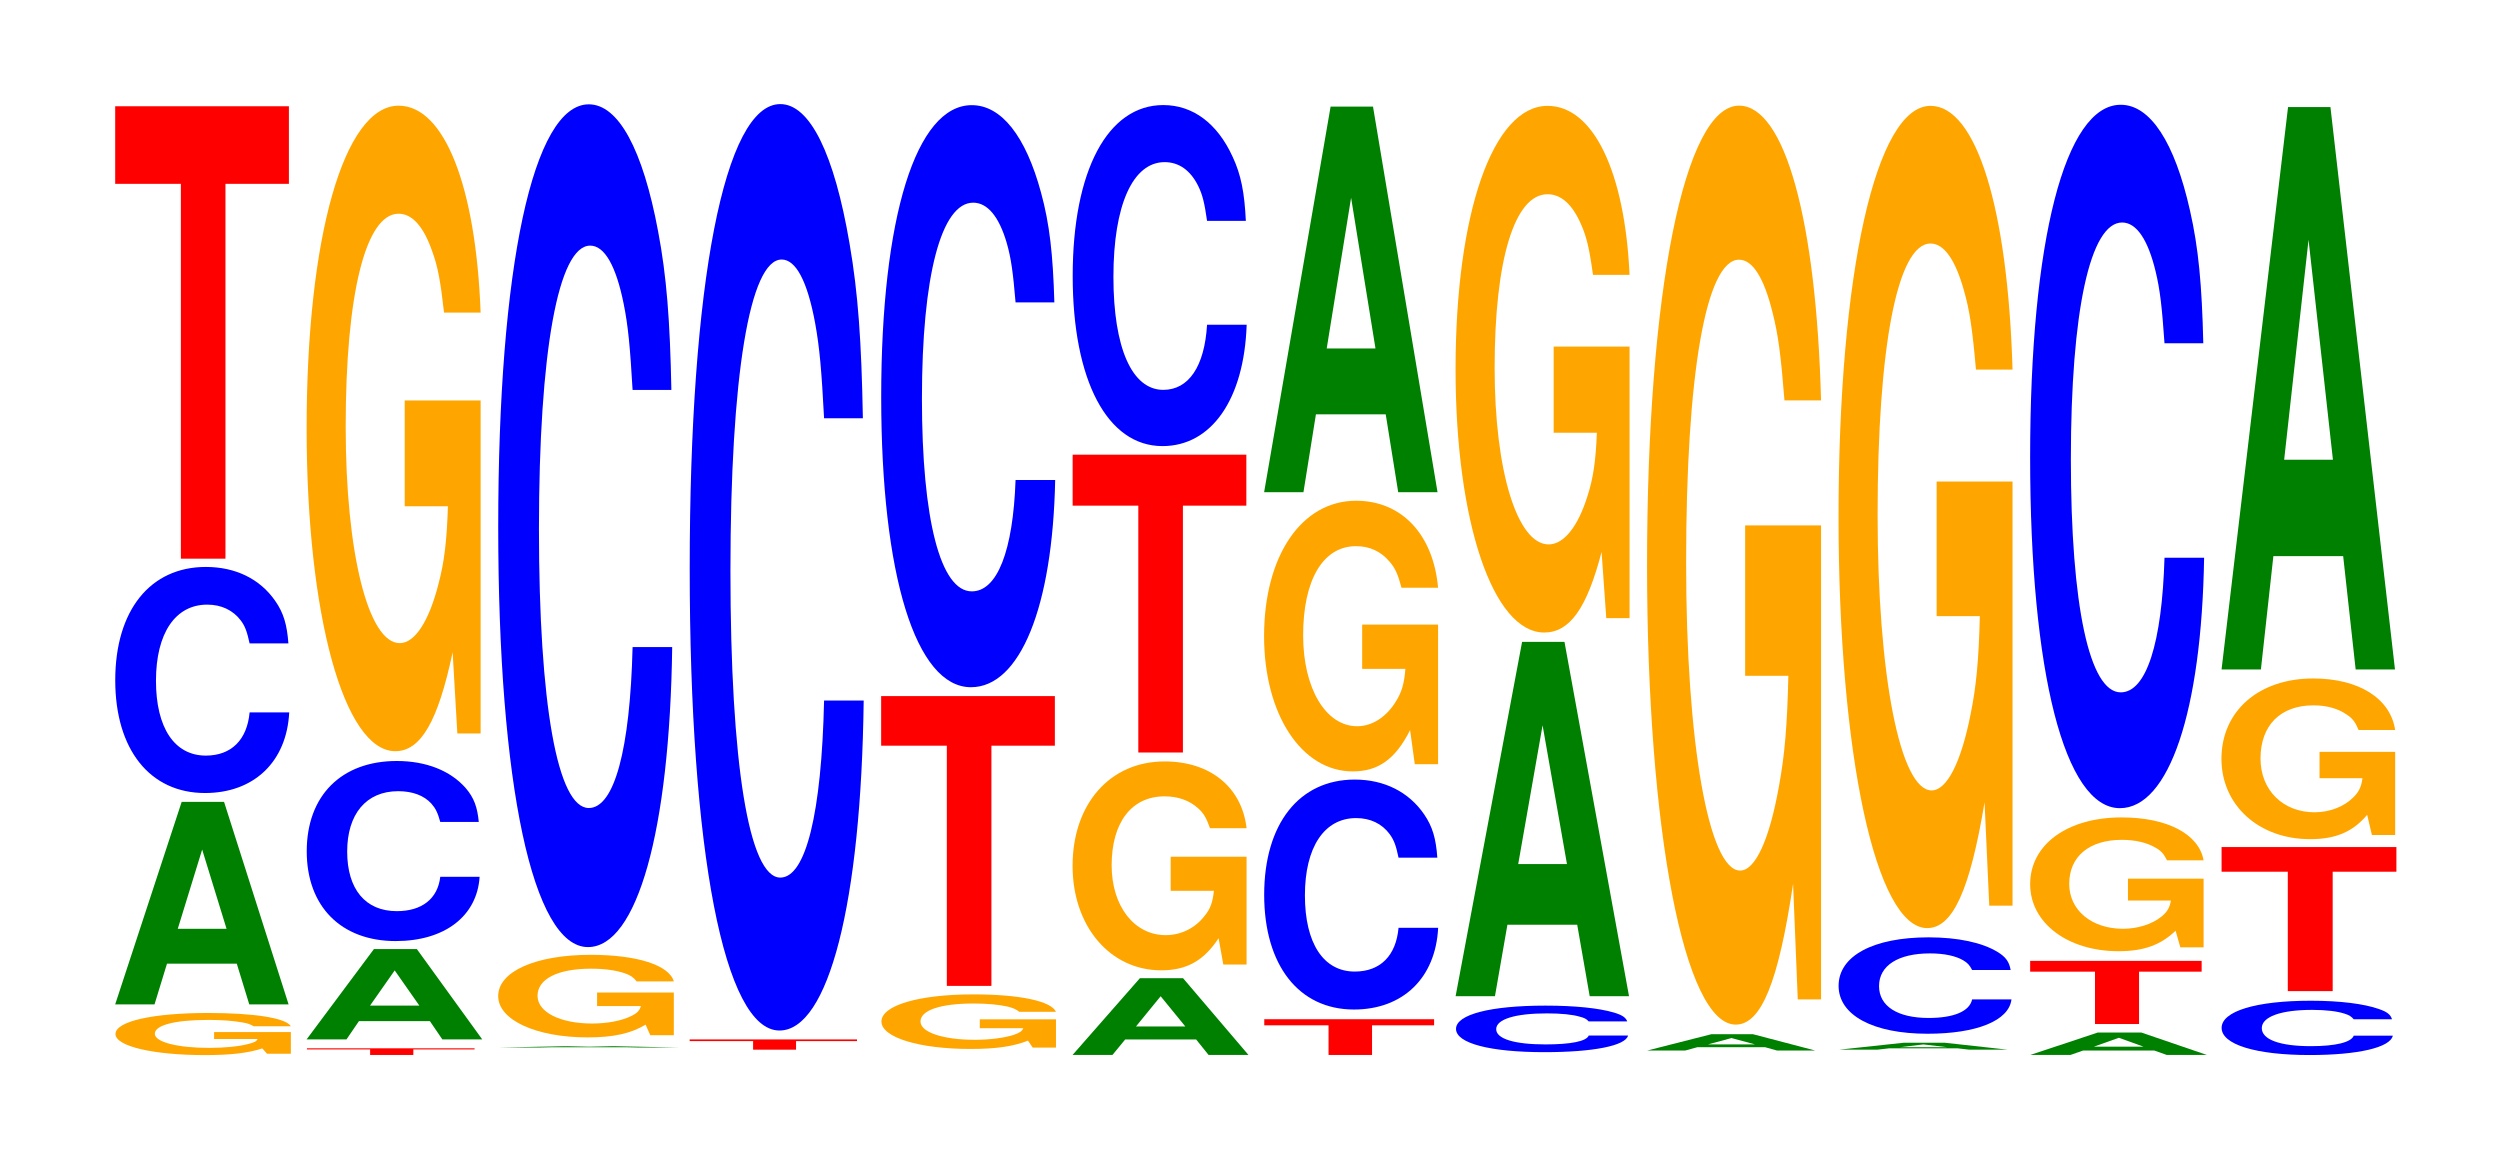 <?xml version="1.0" encoding="UTF-8"?>
<svg xmlns="http://www.w3.org/2000/svg" xmlns:xlink="http://www.w3.org/1999/xlink" width="141pt" height="66pt" viewBox="0 0 141 66" version="1.1">
<defs>
<g>
<symbol overflow="visible" id="glyph0-0">
<path style="stroke:none;" d="M 10.516 -1.219 L 6.188 -1.219 L 6.188 -0.828 L 8.641 -0.828 C 8.594 -0.703 8.438 -0.625 8.109 -0.547 C 7.578 -0.406 6.766 -0.328 5.906 -0.328 C 4.125 -0.328 2.844 -0.656 2.844 -1.125 C 2.844 -1.609 3.969 -1.906 5.859 -1.906 C 6.625 -1.906 7.266 -1.859 7.766 -1.766 C 8.078 -1.719 8.234 -1.656 8.422 -1.547 L 10.516 -1.547 C 10.25 -2.016 8.438 -2.297 5.844 -2.297 C 2.734 -2.297 0.625 -1.828 0.625 -1.109 C 0.625 -0.422 2.75 0.078 5.656 0.078 C 7.109 0.078 8.078 -0.031 8.906 -0.297 L 9.172 0 L 10.516 0 Z M 10.516 -1.219 "/>
</symbol>
<symbol overflow="visible" id="glyph1-0">
<path style="stroke:none;" d="M 7.234 -2.297 L 7.938 0 L 10.156 0 L 6.516 -11.422 L 4.125 -11.422 L 0.375 0 L 2.594 0 L 3.297 -2.297 Z M 6.656 -4.266 L 3.906 -4.266 L 5.281 -8.734 Z M 6.656 -4.266 "/>
</symbol>
<symbol overflow="visible" id="glyph2-0">
<path style="stroke:none;" d="M 10.438 -8.047 C 10.359 -9.094 10.172 -9.766 9.688 -10.453 C 8.828 -11.688 7.453 -12.359 5.781 -12.359 C 2.641 -12.359 0.672 -9.906 0.672 -5.969 C 0.672 -2.062 2.625 0.391 5.734 0.391 C 8.5 0.391 10.344 -1.375 10.484 -4.156 L 8.25 -4.156 C 8.109 -2.609 7.219 -1.719 5.781 -1.719 C 4.016 -1.719 2.969 -3.281 2.969 -5.938 C 2.969 -8.625 4.062 -10.234 5.859 -10.234 C 6.656 -10.234 7.312 -9.922 7.75 -9.344 C 8 -9.016 8.109 -8.688 8.25 -8.047 Z M 10.438 -8.047 "/>
</symbol>
<symbol overflow="visible" id="glyph3-0">
<path style="stroke:none;" d="M 6.453 -21.141 L 10.031 -21.141 L 10.031 -25.516 L 0.234 -25.516 L 0.234 -21.141 L 3.938 -21.141 L 3.938 0 L 6.453 0 Z M 6.453 -21.141 "/>
</symbol>
<symbol overflow="visible" id="glyph4-0">
<path style="stroke:none;" d="M 6.234 -0.312 L 9.688 -0.312 L 9.688 -0.375 L 0.234 -0.375 L 0.234 -0.312 L 3.797 -0.312 L 3.797 0 L 6.234 0 Z M 6.234 -0.312 "/>
</symbol>
<symbol overflow="visible" id="glyph5-0">
<path style="stroke:none;" d="M 7.328 -1.031 L 8.031 0 L 10.281 0 L 6.594 -5.094 L 4.172 -5.094 L 0.375 0 L 2.625 0 L 3.328 -1.031 Z M 6.734 -1.906 L 3.953 -1.906 L 5.344 -3.891 Z M 6.734 -1.906 "/>
</symbol>
<symbol overflow="visible" id="glyph6-0">
<path style="stroke:none;" d="M 10.375 -6.406 C 10.297 -7.234 10.109 -7.766 9.641 -8.312 C 8.781 -9.297 7.406 -9.844 5.75 -9.844 C 2.625 -9.844 0.672 -7.891 0.672 -4.75 C 0.672 -1.641 2.609 0.312 5.688 0.312 C 8.453 0.312 10.281 -1.094 10.422 -3.312 L 8.203 -3.312 C 8.062 -2.078 7.172 -1.375 5.75 -1.375 C 3.984 -1.375 2.953 -2.609 2.953 -4.734 C 2.953 -6.859 4.031 -8.141 5.828 -8.141 C 6.625 -8.141 7.281 -7.906 7.703 -7.438 C 7.938 -7.172 8.062 -6.922 8.203 -6.406 Z M 10.375 -6.406 "/>
</symbol>
<symbol overflow="visible" id="glyph7-0">
<path style="stroke:none;" d="M 10.422 -18.688 L 6.141 -18.688 L 6.141 -12.719 L 8.578 -12.719 C 8.516 -10.766 8.375 -9.578 8.047 -8.344 C 7.516 -6.25 6.719 -5 5.859 -5 C 4.094 -5 2.812 -10.062 2.812 -17.203 C 2.812 -24.688 3.938 -29.219 5.797 -29.219 C 6.562 -29.219 7.203 -28.5 7.688 -27.109 C 8 -26.266 8.156 -25.453 8.359 -23.641 L 10.422 -23.641 C 10.156 -30.781 8.375 -35.312 5.797 -35.312 C 2.719 -35.312 0.609 -27.922 0.609 -17.109 C 0.609 -6.578 2.719 1.094 5.609 1.094 C 7.047 1.094 8.016 -0.578 8.844 -4.484 L 9.109 0.094 L 10.422 0.094 Z M 10.422 -18.688 "/>
</symbol>
<symbol overflow="visible" id="glyph8-0">
<path style="stroke:none;" d="M 7.562 -0.016 L 8.281 0 L 10.609 0 L 6.812 -0.078 L 4.297 -0.078 L 0.391 0 L 2.703 0 L 3.438 -0.016 Z M 6.938 -0.031 L 4.078 -0.031 L 5.516 -0.062 Z M 6.938 -0.031 "/>
</symbol>
<symbol overflow="visible" id="glyph9-0">
<path style="stroke:none;" d="M 10.531 -2.391 L 6.203 -2.391 L 6.203 -1.625 L 8.672 -1.625 C 8.609 -1.375 8.453 -1.219 8.125 -1.062 C 7.594 -0.797 6.781 -0.641 5.922 -0.641 C 4.125 -0.641 2.844 -1.281 2.844 -2.203 C 2.844 -3.156 3.984 -3.734 5.859 -3.734 C 6.641 -3.734 7.281 -3.641 7.781 -3.469 C 8.094 -3.359 8.25 -3.25 8.438 -3.016 L 10.531 -3.016 C 10.266 -3.938 8.453 -4.516 5.844 -4.516 C 2.734 -4.516 0.625 -3.578 0.625 -2.188 C 0.625 -0.844 2.75 0.141 5.672 0.141 C 7.125 0.141 8.109 -0.078 8.938 -0.578 L 9.203 0.016 L 10.531 0.016 Z M 10.531 -2.391 "/>
</symbol>
<symbol overflow="visible" id="glyph10-0">
<path style="stroke:none;" d="M 10.438 -29.984 C 10.359 -33.906 10.172 -36.391 9.688 -38.938 C 8.828 -43.547 7.453 -46.094 5.781 -46.094 C 2.641 -46.094 0.672 -36.953 0.672 -22.266 C 0.672 -7.719 2.625 1.438 5.734 1.438 C 8.5 1.438 10.344 -5.094 10.484 -15.484 L 8.25 -15.484 C 8.109 -9.703 7.219 -6.406 5.781 -6.406 C 4.016 -6.406 2.969 -12.25 2.969 -22.141 C 2.969 -32.156 4.062 -38.125 5.859 -38.125 C 6.656 -38.125 7.312 -37.016 7.75 -34.828 C 8 -33.594 8.109 -32.406 8.25 -29.984 Z M 10.438 -29.984 "/>
</symbol>
<symbol overflow="visible" id="glyph11-0">
<path style="stroke:none;" d="M 6.219 -0.484 L 9.656 -0.484 L 9.656 -0.578 L 0.219 -0.578 L 0.219 -0.484 L 3.797 -0.484 L 3.797 0 L 6.219 0 Z M 6.219 -0.484 "/>
</symbol>
<symbol overflow="visible" id="glyph12-0">
<path style="stroke:none;" d="M 10.438 -32.953 C 10.359 -37.266 10.172 -40 9.688 -42.797 C 8.828 -47.859 7.453 -50.672 5.781 -50.672 C 2.641 -50.672 0.672 -40.609 0.672 -24.484 C 0.672 -8.484 2.625 1.578 5.734 1.578 C 8.5 1.578 10.344 -5.609 10.484 -17.031 L 8.25 -17.031 C 8.109 -10.672 7.219 -7.047 5.781 -7.047 C 4.016 -7.047 2.969 -13.469 2.969 -24.344 C 2.969 -35.344 4.062 -41.906 5.859 -41.906 C 6.656 -41.906 7.312 -40.688 7.75 -38.297 C 8 -36.922 8.109 -35.625 8.25 -32.953 Z M 10.438 -32.953 "/>
</symbol>
<symbol overflow="visible" id="glyph13-0">
<path style="stroke:none;" d="M 10.469 -1.578 L 6.172 -1.578 L 6.172 -1.078 L 8.625 -1.078 C 8.562 -0.906 8.406 -0.812 8.094 -0.703 C 7.562 -0.531 6.75 -0.422 5.891 -0.422 C 4.109 -0.422 2.828 -0.844 2.828 -1.453 C 2.828 -2.094 3.969 -2.469 5.828 -2.469 C 6.594 -2.469 7.25 -2.406 7.734 -2.297 C 8.047 -2.219 8.203 -2.156 8.406 -2 L 10.469 -2 C 10.203 -2.609 8.406 -2.984 5.812 -2.984 C 2.719 -2.984 0.625 -2.359 0.625 -1.453 C 0.625 -0.562 2.734 0.094 5.641 0.094 C 7.094 0.094 8.062 -0.047 8.891 -0.375 L 9.156 0.016 L 10.469 0.016 Z M 10.469 -1.578 "/>
</symbol>
<symbol overflow="visible" id="glyph14-0">
<path style="stroke:none;" d="M 6.453 -13.547 L 10.031 -13.547 L 10.031 -16.344 L 0.234 -16.344 L 0.234 -13.547 L 3.938 -13.547 L 3.938 0 L 6.453 0 Z M 6.453 -13.547 "/>
</symbol>
<symbol overflow="visible" id="glyph15-0">
<path style="stroke:none;" d="M 10.438 -20.719 C 10.359 -23.422 10.172 -25.141 9.688 -26.906 C 8.828 -30.094 7.453 -31.844 5.781 -31.844 C 2.641 -31.844 0.672 -25.531 0.672 -15.391 C 0.672 -5.328 2.625 0.984 5.734 0.984 C 8.5 0.984 10.344 -3.531 10.484 -10.703 L 8.25 -10.703 C 8.109 -6.703 7.219 -4.422 5.781 -4.422 C 4.016 -4.422 2.969 -8.469 2.969 -15.297 C 2.969 -22.219 4.062 -26.344 5.859 -26.344 C 6.656 -26.344 7.312 -25.578 7.75 -24.078 C 8 -23.219 8.109 -22.391 8.25 -20.719 Z M 10.438 -20.719 "/>
</symbol>
<symbol overflow="visible" id="glyph16-0">
<path style="stroke:none;" d="M 7.344 -0.875 L 8.047 0 L 10.297 0 L 6.609 -4.328 L 4.172 -4.328 L 0.375 0 L 2.625 0 L 3.344 -0.875 Z M 6.734 -1.609 L 3.953 -1.609 L 5.344 -3.312 Z M 6.734 -1.609 "/>
</symbol>
<symbol overflow="visible" id="glyph17-0">
<path style="stroke:none;" d="M 10.422 -6.047 L 6.141 -6.047 L 6.141 -4.125 L 8.578 -4.125 C 8.516 -3.484 8.375 -3.094 8.047 -2.703 C 7.516 -2.016 6.719 -1.625 5.859 -1.625 C 4.094 -1.625 2.812 -3.25 2.812 -5.562 C 2.812 -7.984 3.938 -9.453 5.797 -9.453 C 6.562 -9.453 7.203 -9.219 7.688 -8.781 C 8 -8.5 8.156 -8.234 8.359 -7.656 L 10.422 -7.656 C 10.156 -9.969 8.375 -11.422 5.797 -11.422 C 2.719 -11.422 0.609 -9.031 0.609 -5.531 C 0.609 -2.125 2.719 0.359 5.609 0.359 C 7.047 0.359 8.016 -0.188 8.844 -1.453 L 9.109 0.031 L 10.422 0.031 Z M 10.422 -6.047 "/>
</symbol>
<symbol overflow="visible" id="glyph18-0">
<path style="stroke:none;" d="M 6.453 -13.922 L 10.031 -13.922 L 10.031 -16.797 L 0.234 -16.797 L 0.234 -13.922 L 3.938 -13.922 L 3.938 0 L 6.453 0 Z M 6.453 -13.922 "/>
</symbol>
<symbol overflow="visible" id="glyph19-0">
<path style="stroke:none;" d="M 10.438 -12.125 C 10.359 -13.719 10.172 -14.719 9.688 -15.75 C 8.828 -17.625 7.453 -18.656 5.781 -18.656 C 2.641 -18.656 0.672 -14.953 0.672 -9.016 C 0.672 -3.125 2.625 0.578 5.734 0.578 C 8.5 0.578 10.344 -2.062 10.484 -6.266 L 8.25 -6.266 C 8.109 -3.922 7.219 -2.594 5.781 -2.594 C 4.016 -2.594 2.969 -4.953 2.969 -8.969 C 2.969 -13.016 4.062 -15.438 5.859 -15.438 C 6.656 -15.438 7.312 -14.984 7.75 -14.094 C 8 -13.594 8.109 -13.109 8.25 -12.125 Z M 10.438 -12.125 "/>
</symbol>
<symbol overflow="visible" id="glyph20-0">
<path style="stroke:none;" d="M 6.312 -1.672 L 9.812 -1.672 L 9.812 -2.016 L 0.234 -2.016 L 0.234 -1.672 L 3.859 -1.672 L 3.859 0 L 6.312 0 Z M 6.312 -1.672 "/>
</symbol>
<symbol overflow="visible" id="glyph21-0">
<path style="stroke:none;" d="M 10.438 -8.172 C 10.359 -9.25 10.172 -9.922 9.688 -10.625 C 8.828 -11.875 7.453 -12.578 5.781 -12.578 C 2.641 -12.578 0.672 -10.078 0.672 -6.078 C 0.672 -2.109 2.625 0.391 5.734 0.391 C 8.5 0.391 10.344 -1.391 10.484 -4.219 L 8.25 -4.219 C 8.109 -2.641 7.219 -1.75 5.781 -1.75 C 4.016 -1.75 2.969 -3.344 2.969 -6.047 C 2.969 -8.766 4.062 -10.406 5.859 -10.406 C 6.656 -10.406 7.312 -10.094 7.75 -9.5 C 8 -9.156 8.109 -8.844 8.25 -8.172 Z M 10.438 -8.172 "/>
</symbol>
<symbol overflow="visible" id="glyph22-0">
<path style="stroke:none;" d="M 10.422 -7.828 L 6.141 -7.828 L 6.141 -5.328 L 8.578 -5.328 C 8.516 -4.516 8.375 -4.016 8.047 -3.5 C 7.516 -2.625 6.719 -2.094 5.859 -2.094 C 4.094 -2.094 2.812 -4.219 2.812 -7.219 C 2.812 -10.359 3.938 -12.25 5.797 -12.25 C 6.562 -12.25 7.203 -11.953 7.688 -11.375 C 8 -11.016 8.156 -10.672 8.359 -9.906 L 10.422 -9.906 C 10.156 -12.906 8.375 -14.812 5.797 -14.812 C 2.719 -14.812 0.609 -11.703 0.609 -7.172 C 0.609 -2.766 2.719 0.453 5.609 0.453 C 7.047 0.453 8.016 -0.234 8.844 -1.875 L 9.109 0.047 L 10.422 0.047 Z M 10.422 -7.828 "/>
</symbol>
<symbol overflow="visible" id="glyph23-0">
<path style="stroke:none;" d="M 7.234 -4.391 L 7.938 0 L 10.156 0 L 6.516 -21.75 L 4.125 -21.75 L 0.375 0 L 2.594 0 L 3.297 -4.391 Z M 6.656 -8.109 L 3.906 -8.109 L 5.281 -16.609 Z M 6.656 -8.109 "/>
</symbol>
<symbol overflow="visible" id="glyph24-0">
<path style="stroke:none;" d="M 10.328 -1.656 C 10.25 -1.875 10.047 -2.016 9.578 -2.156 C 8.734 -2.406 7.375 -2.547 5.719 -2.547 C 2.609 -2.547 0.672 -2.047 0.672 -1.234 C 0.672 -0.422 2.594 0.078 5.656 0.078 C 8.406 0.078 10.234 -0.281 10.375 -0.859 L 8.156 -0.859 C 8.031 -0.531 7.125 -0.359 5.719 -0.359 C 3.969 -0.359 2.938 -0.672 2.938 -1.219 C 2.938 -1.781 4.016 -2.109 5.797 -2.109 C 6.594 -2.109 7.234 -2.047 7.656 -1.922 C 7.906 -1.859 8.031 -1.797 8.156 -1.656 Z M 10.328 -1.656 "/>
</symbol>
<symbol overflow="visible" id="glyph25-0">
<path style="stroke:none;" d="M 7.234 -4.031 L 7.938 0 L 10.156 0 L 6.516 -19.984 L 4.125 -19.984 L 0.375 0 L 2.594 0 L 3.297 -4.031 Z M 6.656 -7.453 L 3.906 -7.453 L 5.281 -15.281 Z M 6.656 -7.453 "/>
</symbol>
<symbol overflow="visible" id="glyph26-0">
<path style="stroke:none;" d="M 10.422 -15.234 L 6.141 -15.234 L 6.141 -10.375 L 8.578 -10.375 C 8.516 -8.781 8.375 -7.812 8.047 -6.797 C 7.516 -5.094 6.719 -4.078 5.859 -4.078 C 4.094 -4.078 2.812 -8.203 2.812 -14.031 C 2.812 -20.141 3.938 -23.828 5.797 -23.828 C 6.562 -23.828 7.203 -23.25 7.688 -22.125 C 8 -21.422 8.156 -20.766 8.359 -19.281 L 10.422 -19.281 C 10.156 -25.109 8.375 -28.812 5.797 -28.812 C 2.719 -28.812 0.609 -22.781 0.609 -13.953 C 0.609 -5.359 2.719 0.891 5.609 0.891 C 7.047 0.891 8.016 -0.469 8.844 -3.656 L 9.109 0.078 L 10.422 0.078 Z M 10.422 -15.234 "/>
</symbol>
<symbol overflow="visible" id="glyph27-0">
<path style="stroke:none;" d="M 7 -0.188 L 7.672 0 L 9.828 0 L 6.312 -0.922 L 3.984 -0.922 L 0.359 0 L 2.5 0 L 3.188 -0.188 Z M 6.438 -0.344 L 3.781 -0.344 L 5.109 -0.703 Z M 6.438 -0.344 "/>
</symbol>
<symbol overflow="visible" id="glyph28-0">
<path style="stroke:none;" d="M 10.422 -26.594 L 6.141 -26.594 L 6.141 -18.109 L 8.578 -18.109 C 8.516 -15.328 8.375 -13.641 8.047 -11.875 C 7.516 -8.891 6.719 -7.125 5.859 -7.125 C 4.094 -7.125 2.812 -14.312 2.812 -24.484 C 2.812 -35.141 3.938 -41.578 5.797 -41.578 C 6.562 -41.578 7.203 -40.562 7.688 -38.594 C 8 -37.375 8.156 -36.219 8.359 -33.641 L 10.422 -33.641 C 10.156 -43.812 8.375 -50.266 5.797 -50.266 C 2.719 -50.266 0.609 -39.75 0.609 -24.344 C 0.609 -9.359 2.719 1.562 5.609 1.562 C 7.047 1.562 8.016 -0.812 8.844 -6.375 L 9.109 0.141 L 10.422 0.141 Z M 10.422 -26.594 "/>
</symbol>
<symbol overflow="visible" id="glyph29-0">
<path style="stroke:none;" d="M 7.047 -0.078 L 7.719 0 L 9.891 0 L 6.344 -0.391 L 4 -0.391 L 0.359 0 L 2.516 0 L 3.203 -0.078 Z M 6.469 -0.141 L 3.797 -0.141 L 5.125 -0.297 Z M 6.469 -0.141 "/>
</symbol>
<symbol overflow="visible" id="glyph30-0">
<path style="stroke:none;" d="M 10.375 -3.438 C 10.297 -3.891 10.109 -4.172 9.641 -4.453 C 8.781 -4.984 7.406 -5.281 5.75 -5.281 C 2.625 -5.281 0.672 -4.234 0.672 -2.547 C 0.672 -0.891 2.609 0.156 5.688 0.156 C 8.453 0.156 10.281 -0.578 10.422 -1.781 L 8.203 -1.781 C 8.062 -1.109 7.172 -0.734 5.75 -0.734 C 3.984 -0.734 2.953 -1.406 2.953 -2.531 C 2.953 -3.688 4.031 -4.375 5.828 -4.375 C 6.625 -4.375 7.281 -4.234 7.703 -3.984 C 7.938 -3.844 8.062 -3.719 8.203 -3.438 Z M 10.375 -3.438 "/>
</symbol>
<symbol overflow="visible" id="glyph31-0">
<path style="stroke:none;" d="M 10.422 -23.797 L 6.141 -23.797 L 6.141 -16.203 L 8.578 -16.203 C 8.516 -13.719 8.375 -12.203 8.047 -10.625 C 7.516 -7.953 6.719 -6.375 5.859 -6.375 C 4.094 -6.375 2.812 -12.812 2.812 -21.906 C 2.812 -31.438 3.938 -37.219 5.797 -37.219 C 6.562 -37.219 7.203 -36.297 7.688 -34.547 C 8 -33.453 8.156 -32.422 8.359 -30.109 L 10.422 -30.109 C 10.156 -39.219 8.375 -44.984 5.797 -44.984 C 2.719 -44.984 0.609 -35.578 0.609 -21.797 C 0.609 -8.375 2.719 1.391 5.609 1.391 C 7.047 1.391 8.016 -0.734 8.844 -5.703 L 9.109 0.125 L 10.422 0.125 Z M 10.422 -23.797 "/>
</symbol>
<symbol overflow="visible" id="glyph32-0">
<path style="stroke:none;" d="M 7.375 -0.25 L 8.078 0 L 10.344 0 L 6.641 -1.266 L 4.188 -1.266 L 0.375 0 L 2.641 0 L 3.359 -0.25 Z M 6.766 -0.469 L 3.969 -0.469 L 5.375 -0.969 Z M 6.766 -0.469 "/>
</symbol>
<symbol overflow="visible" id="glyph33-0">
<path style="stroke:none;" d="M 6.375 -2.953 L 9.906 -2.953 L 9.906 -3.562 L 0.234 -3.562 L 0.234 -2.953 L 3.891 -2.953 L 3.891 0 L 6.375 0 Z M 6.375 -2.953 "/>
</symbol>
<symbol overflow="visible" id="glyph34-0">
<path style="stroke:none;" d="M 10.391 -3.859 L 6.125 -3.859 L 6.125 -2.625 L 8.547 -2.625 C 8.484 -2.234 8.344 -1.984 8.016 -1.719 C 7.5 -1.297 6.688 -1.031 5.844 -1.031 C 4.078 -1.031 2.812 -2.078 2.812 -3.562 C 2.812 -5.109 3.938 -6.047 5.781 -6.047 C 6.547 -6.047 7.188 -5.891 7.672 -5.609 C 7.984 -5.438 8.141 -5.266 8.328 -4.891 L 10.391 -4.891 C 10.125 -6.375 8.344 -7.312 5.766 -7.312 C 2.703 -7.312 0.609 -5.781 0.609 -3.547 C 0.609 -1.359 2.719 0.234 5.594 0.234 C 7.031 0.234 7.984 -0.125 8.812 -0.922 L 9.078 0.016 L 10.391 0.016 Z M 10.391 -3.859 "/>
</symbol>
<symbol overflow="visible" id="glyph35-0">
<path style="stroke:none;" d="M 10.438 -25.031 C 10.359 -28.312 10.172 -30.391 9.688 -32.516 C 8.828 -36.359 7.453 -38.484 5.781 -38.484 C 2.641 -38.484 0.672 -30.844 0.672 -18.594 C 0.672 -6.438 2.625 1.188 5.734 1.188 C 8.5 1.188 10.344 -4.266 10.484 -12.938 L 8.25 -12.938 C 8.109 -8.109 7.219 -5.344 5.781 -5.344 C 4.016 -5.344 2.969 -10.234 2.969 -18.484 C 2.969 -26.859 4.062 -31.844 5.859 -31.844 C 6.656 -31.844 7.312 -30.906 7.75 -29.078 C 8 -28.047 8.109 -27.062 8.25 -25.031 Z M 10.438 -25.031 "/>
</symbol>
<symbol overflow="visible" id="glyph36-0">
<path style="stroke:none;" d="M 10.266 -1.922 C 10.188 -2.188 9.984 -2.344 9.531 -2.5 C 8.688 -2.797 7.328 -2.969 5.688 -2.969 C 2.594 -2.969 0.656 -2.375 0.656 -1.438 C 0.656 -0.5 2.578 0.094 5.625 0.094 C 8.344 0.094 10.172 -0.328 10.312 -1 L 8.109 -1 C 7.969 -0.625 7.094 -0.406 5.688 -0.406 C 3.938 -0.406 2.922 -0.781 2.922 -1.422 C 2.922 -2.062 3.984 -2.453 5.766 -2.453 C 6.547 -2.453 7.188 -2.375 7.609 -2.234 C 7.859 -2.156 7.969 -2.078 8.109 -1.922 Z M 10.266 -1.922 "/>
</symbol>
<symbol overflow="visible" id="glyph37-0">
<path style="stroke:none;" d="M 6.5 -6.734 L 10.094 -6.734 L 10.094 -8.125 L 0.234 -8.125 L 0.234 -6.734 L 3.969 -6.734 L 3.969 0 L 6.5 0 Z M 6.5 -6.734 "/>
</symbol>
<symbol overflow="visible" id="glyph38-0">
<path style="stroke:none;" d="M 10.406 -4.656 L 6.141 -4.656 L 6.141 -3.172 L 8.562 -3.172 C 8.5 -2.688 8.359 -2.391 8.031 -2.078 C 7.516 -1.562 6.703 -1.25 5.859 -1.25 C 4.078 -1.25 2.812 -2.5 2.812 -4.281 C 2.812 -6.156 3.938 -7.281 5.797 -7.281 C 6.562 -7.281 7.203 -7.094 7.688 -6.75 C 8 -6.547 8.156 -6.344 8.344 -5.891 L 10.406 -5.891 C 10.141 -7.672 8.359 -8.797 5.781 -8.797 C 2.703 -8.797 0.609 -6.953 0.609 -4.266 C 0.609 -1.641 2.719 0.266 5.609 0.266 C 7.047 0.266 8.016 -0.141 8.828 -1.109 L 9.094 0.031 L 10.406 0.031 Z M 10.406 -4.656 "/>
</symbol>
<symbol overflow="visible" id="glyph39-0">
<path style="stroke:none;" d="M 7.234 -6.391 L 7.938 0 L 10.156 0 L 6.516 -31.719 L 4.125 -31.719 L 0.375 0 L 2.594 0 L 3.297 -6.391 Z M 6.656 -11.828 L 3.906 -11.828 L 5.281 -24.234 Z M 6.656 -11.828 "/>
</symbol>
</g>
</defs>
<g id="surface1">
<g style="fill:rgb(100%,64.647%,0%);fill-opacity:1;">
  <use xlink:href="#glyph0-0" x="5.888" y="59.429"/>
</g>
<g style="fill:rgb(0%,50.194%,0%);fill-opacity:1;">
  <use xlink:href="#glyph1-0" x="6.121" y="56.649"/>
</g>
<g style="fill:rgb(0%,0%,100%);fill-opacity:1;">
  <use xlink:href="#glyph2-0" x="5.828" y="44.335"/>
</g>
<g style="fill:rgb(100%,0%,0%);fill-opacity:1;">
  <use xlink:href="#glyph3-0" x="6.263" y="31.509"/>
</g>
<g style="fill:rgb(100%,0%,0%);fill-opacity:1;">
  <use xlink:href="#glyph4-0" x="17.078" y="59.5"/>
</g>
<g style="fill:rgb(0%,50.194%,0%);fill-opacity:1;">
  <use xlink:href="#glyph5-0" x="16.917" y="58.622"/>
</g>
<g style="fill:rgb(0%,0%,100%);fill-opacity:1;">
  <use xlink:href="#glyph6-0" x="16.628" y="52.764"/>
</g>
<g style="fill:rgb(100%,64.647%,0%);fill-opacity:1;">
  <use xlink:href="#glyph7-0" x="16.685" y="41.273"/>
</g>
<g style="fill:rgb(0%,50.194%,0%);fill-opacity:1;">
  <use xlink:href="#glyph8-0" x="27.725" y="59.081"/>
</g>
<g style="fill:rgb(100%,64.647%,0%);fill-opacity:1;">
  <use xlink:href="#glyph9-0" x="27.473" y="58.368"/>
</g>
<g style="fill:rgb(0%,0%,100%);fill-opacity:1;">
  <use xlink:href="#glyph10-0" x="27.428" y="51.978"/>
</g>
<g style="fill:rgb(100%,0%,0%);fill-opacity:1;">
  <use xlink:href="#glyph11-0" x="38.678" y="59.202"/>
</g>
<g style="fill:rgb(0%,0%,100%);fill-opacity:1;">
  <use xlink:href="#glyph12-0" x="38.228" y="56.543"/>
</g>
<g style="fill:rgb(100%,64.647%,0%);fill-opacity:1;">
  <use xlink:href="#glyph13-0" x="49.088" y="59.067"/>
</g>
<g style="fill:rgb(100%,0%,0%);fill-opacity:1;">
  <use xlink:href="#glyph14-0" x="49.463" y="55.604"/>
</g>
<g style="fill:rgb(0%,0%,100%);fill-opacity:1;">
  <use xlink:href="#glyph15-0" x="49.028" y="37.775"/>
</g>
<g style="fill:rgb(0%,50.194%,0%);fill-opacity:1;">
  <use xlink:href="#glyph16-0" x="60.117" y="59.5"/>
</g>
<g style="fill:rgb(100%,64.647%,0%);fill-opacity:1;">
  <use xlink:href="#glyph17-0" x="59.885" y="54.367"/>
</g>
<g style="fill:rgb(100%,0%,0%);fill-opacity:1;">
  <use xlink:href="#glyph18-0" x="60.263" y="42.441"/>
</g>
<g style="fill:rgb(0%,0%,100%);fill-opacity:1;">
  <use xlink:href="#glyph19-0" x="59.828" y="24.582"/>
</g>
<g style="fill:rgb(100%,0%,0%);fill-opacity:1;">
  <use xlink:href="#glyph20-0" x="71.071" y="59.5"/>
</g>
<g style="fill:rgb(0%,0%,100%);fill-opacity:1;">
  <use xlink:href="#glyph21-0" x="70.628" y="56.546"/>
</g>
<g style="fill:rgb(100%,64.647%,0%);fill-opacity:1;">
  <use xlink:href="#glyph22-0" x="70.685" y="43.054"/>
</g>
<g style="fill:rgb(0%,50.194%,0%);fill-opacity:1;">
  <use xlink:href="#glyph23-0" x="70.921" y="27.761"/>
</g>
<g style="fill:rgb(0%,0%,100%);fill-opacity:1;">
  <use xlink:href="#glyph24-0" x="81.447" y="59.264"/>
</g>
<g style="fill:rgb(0%,50.194%,0%);fill-opacity:1;">
  <use xlink:href="#glyph25-0" x="81.721" y="56.187"/>
</g>
<g style="fill:rgb(100%,64.647%,0%);fill-opacity:1;">
  <use xlink:href="#glyph26-0" x="81.485" y="34.783"/>
</g>
<g style="fill:rgb(0%,50.194%,0%);fill-opacity:1;">
  <use xlink:href="#glyph27-0" x="92.547" y="59.249"/>
</g>
<g style="fill:rgb(100%,64.647%,0%);fill-opacity:1;">
  <use xlink:href="#glyph28-0" x="92.285" y="56.225"/>
</g>
<g style="fill:rgb(0%,50.194%,0%);fill-opacity:1;">
  <use xlink:href="#glyph29-0" x="103.355" y="59.203"/>
</g>
<g style="fill:rgb(0%,0%,100%);fill-opacity:1;">
  <use xlink:href="#glyph30-0" x="103.025" y="58.147"/>
</g>
<g style="fill:rgb(100%,64.647%,0%);fill-opacity:1;">
  <use xlink:href="#glyph31-0" x="103.085" y="50.954"/>
</g>
<g style="fill:rgb(0%,50.194%,0%);fill-opacity:1;">
  <use xlink:href="#glyph32-0" x="114.128" y="59.5"/>
</g>
<g style="fill:rgb(100%,0%,0%);fill-opacity:1;">
  <use xlink:href="#glyph33-0" x="114.267" y="57.755"/>
</g>
<g style="fill:rgb(100%,64.647%,0%);fill-opacity:1;">
  <use xlink:href="#glyph34-0" x="113.892" y="53.414"/>
</g>
<g style="fill:rgb(0%,0%,100%);fill-opacity:1;">
  <use xlink:href="#glyph35-0" x="113.828" y="44.393"/>
</g>
<g style="fill:rgb(0%,0%,100%);fill-opacity:1;">
  <use xlink:href="#glyph36-0" x="124.643" y="59.41"/>
</g>
<g style="fill:rgb(100%,0%,0%);fill-opacity:1;">
  <use xlink:href="#glyph37-0" x="125.063" y="55.899"/>
</g>
<g style="fill:rgb(100%,64.647%,0%);fill-opacity:1;">
  <use xlink:href="#glyph38-0" x="124.681" y="47.063"/>
</g>
<g style="fill:rgb(0%,50.194%,0%);fill-opacity:1;">
  <use xlink:href="#glyph39-0" x="124.921" y="37.758"/>
</g>
</g>
</svg>
